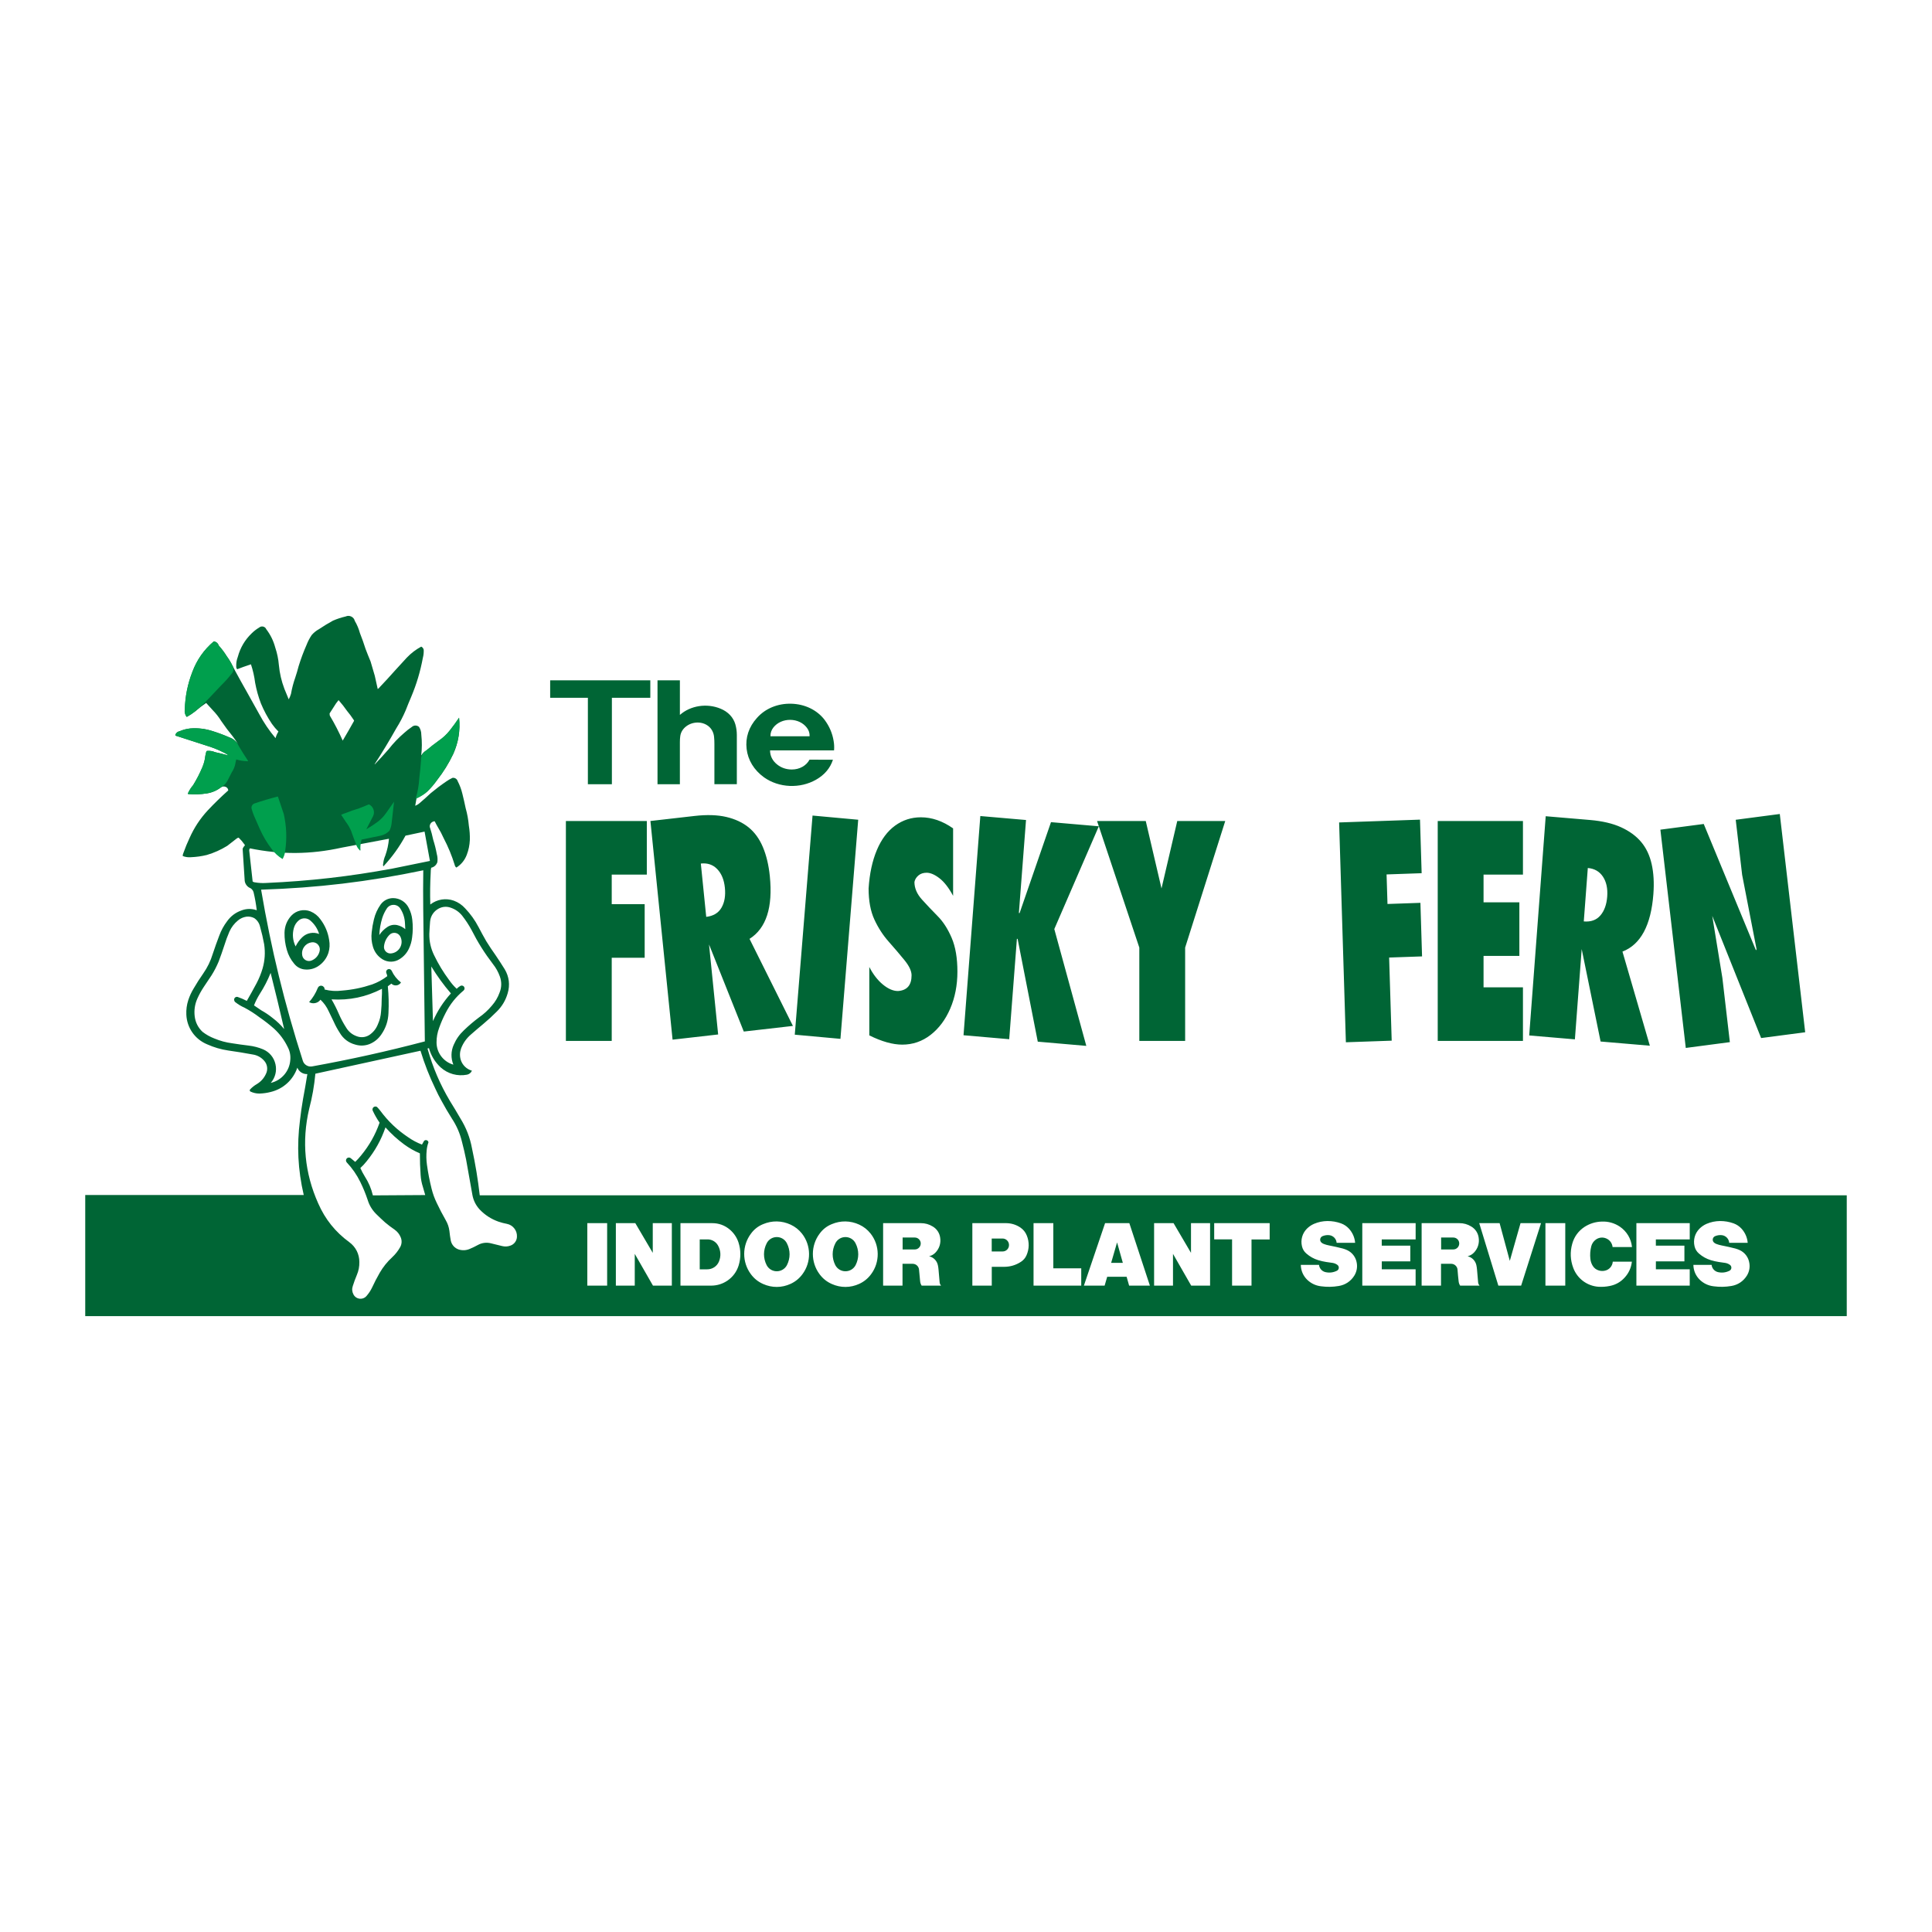<?xml version="1.0" encoding="utf-8"?>
<!-- Generator: Adobe Illustrator 13.0.0, SVG Export Plug-In . SVG Version: 6.00 Build 14948)  -->
<!DOCTYPE svg PUBLIC "-//W3C//DTD SVG 1.0//EN" "http://www.w3.org/TR/2001/REC-SVG-20010904/DTD/svg10.dtd">
<svg version="1.0" id="Layer_1" xmlns="http://www.w3.org/2000/svg" xmlns:xlink="http://www.w3.org/1999/xlink" x="0px" y="0px"
	 width="192.756px" height="192.756px" viewBox="0 0 192.756 192.756" enable-background="new 0 0 192.756 192.756"
	 xml:space="preserve">
<g>
	<polygon fill-rule="evenodd" clip-rule="evenodd" fill="#FFFFFF" points="0,0 192.756,0 192.756,192.756 0,192.756 0,0 	"/>
	<path fill-rule="evenodd" clip-rule="evenodd" fill="#006535" d="M58.653,78.242V69.62H54.89v-1.742h9.992v1.742h-3.834v8.623
		H58.653L58.653,78.242L58.653,78.242z M65.6,78.242V67.877h2.233v3.45c1.062-0.939,2.698-1.189,4.062-0.62
		c0.74,0.303,1.265,0.856,1.467,1.547c0.102,0.358,0.15,0.694,0.152,1.063v4.923h-2.238V74.23c0.002-0.246-0.009-0.469-0.033-0.713
		c-0.022-0.231-0.086-0.438-0.202-0.647c-0.264-0.476-0.807-0.777-1.413-0.784c-0.439,0-0.841,0.132-1.171,0.385
		c-0.33,0.254-0.531,0.584-0.586,0.965c-0.027,0.208-0.04,0.399-0.039,0.609v4.198H65.6L65.6,78.242L65.6,78.242z M76.869,73.456
		h3.904c0.016-0.305-0.073-0.587-0.266-0.842c-0.372-0.495-0.983-0.787-1.661-0.794c-0.677-0.007-1.297,0.272-1.682,0.758
		C76.958,72.842,76.859,73.136,76.869,73.456L76.869,73.456L76.869,73.456z M76.222,77.552c-0.998-0.726-1.599-1.71-1.732-2.837
		c-0.134-1.127,0.224-2.198,1.03-3.086c0.823-0.938,2.074-1.457,3.428-1.419c1.354,0.037,2.565,0.623,3.319,1.605
		c0.486,0.656,0.778,1.338,0.904,2.111c0.056,0.321,0.069,0.618,0.042,0.942H76.83c-0.006,0.549,0.249,1.051,0.719,1.416
		c0.402,0.32,0.9,0.489,1.445,0.489c0.763,0.006,1.454-0.376,1.771-0.981l2.337,0.006c-0.267,0.831-0.836,1.508-1.665,1.98
		C79.836,78.706,77.709,78.613,76.222,77.552L76.222,77.552L76.222,77.552z"/>
	<path fill-rule="evenodd" clip-rule="evenodd" fill="#006535" d="M61.032,103.854h-4.573V81.911h8.074v5.347h-3.501v2.95h3.287
		v5.347h-3.287V103.854L61.032,103.854L61.032,103.854z M67.103,103.727l-2.21-21.816l4.405-0.503
		c1.231-0.141,2.289-0.107,3.172,0.101c0.884,0.208,1.625,0.556,2.226,1.044c0.6,0.488,1.074,1.145,1.421,1.97
		s0.576,1.789,0.688,2.889c0.316,3.117-0.359,5.203-2.024,6.259l4.329,8.686l-4.902,0.561l-3.468-8.692l0.91,8.983L67.103,103.727
		L67.103,103.727L67.103,103.727z M70.46,91.475c0.71-0.082,1.218-0.387,1.524-0.917c0.306-0.529,0.418-1.191,0.338-1.986
		c-0.081-0.794-0.335-1.415-0.763-1.86c-0.429-0.445-0.974-0.63-1.637-0.555L70.46,91.475L70.46,91.475L70.46,91.475z
		 M83.851,103.646l-4.556-0.416l1.772-21.862l4.556,0.417L83.851,103.646L83.851,103.646L83.851,103.646z M86.732,96.478
		c0.381,0.737,0.833,1.321,1.357,1.752c0.524,0.43,1.024,0.645,1.501,0.645c0.905-0.061,1.357-0.584,1.357-1.567
		c0-0.43-0.238-0.938-0.715-1.521c-0.476-0.584-1-1.199-1.572-1.844c-0.572-0.646-1.048-1.383-1.429-2.213
		c-0.381-0.83-0.571-1.859-0.571-3.089c0.095-1.475,0.369-2.75,0.822-3.826c0.452-1.075,1.06-1.89,1.822-2.443
		c0.762-0.553,1.619-0.83,2.572-0.83c1.096,0,2.167,0.369,3.215,1.106v6.73c-0.429-0.799-0.881-1.383-1.357-1.752
		c-0.477-0.369-0.905-0.553-1.286-0.553c-0.333,0-0.607,0.092-0.822,0.276c-0.214,0.185-0.345,0.4-0.393,0.646
		c0,0.615,0.25,1.199,0.75,1.752s1.024,1.106,1.572,1.66s1.012,1.275,1.394,2.167c0.381,0.891,0.572,2.013,0.572,3.365
		s-0.239,2.581-0.715,3.688c-0.477,1.105-1.131,1.982-1.965,2.627c-0.834,0.646-1.774,0.969-2.823,0.969
		c-0.953,0-2.048-0.309-3.287-0.922V96.478L86.732,96.478L86.732,96.478z M108.381,104.348l-4.842-0.42l-2.011-10.256l-0.071-0.006
		l-0.768,10.016l-4.558-0.395l1.677-21.87l4.558,0.395l-0.712,9.281l0.071,0.006l3.133-9.072l4.771,0.412l-4.441,10.253
		L108.381,104.348L108.381,104.348L108.381,104.348z M118.243,103.854h-4.573v-9.312l-4.216-12.631h4.858l1.572,6.73l1.572-6.73
		h4.787l-4.001,12.631V103.854L118.243,103.854L118.243,103.854z M138.849,103.828l-4.57,0.16l-0.675-21.932l8.07-0.28l0.164,5.344
		l-3.499,0.122l0.091,2.949l3.285-0.114l0.164,5.344l-3.285,0.114L138.849,103.828L138.849,103.828L138.849,103.828z
		 M143.442,103.854V81.911h8.503v5.347h-3.931v2.766h3.573v5.347h-3.573v3.134h3.931v5.348H143.442L143.442,103.854L143.442,103.854
		z M152.569,103.307l1.647-21.872l4.417,0.375c1.234,0.105,2.267,0.347,3.099,0.726c0.832,0.379,1.5,0.867,2.005,1.465
		c0.504,0.598,0.854,1.337,1.051,2.217c0.197,0.88,0.254,1.872,0.171,2.974c-0.236,3.125-1.265,5.042-3.086,5.75l2.733,9.389
		l-4.914-0.418l-1.886-9.224l-0.679,9.007L152.569,103.307L152.569,103.307L152.569,103.307z M158.014,91.931
		c0.713,0.061,1.266-0.139,1.658-0.599c0.394-0.46,0.62-1.088,0.68-1.885c0.06-0.796-0.081-1.456-0.424-1.978
		c-0.344-0.522-0.848-0.812-1.512-0.869L158.014,91.931L158.014,91.931L158.014,91.931z M168.191,104.553l-2.534-21.777l4.325-0.568
		l5.21,12.601l0.061-0.101l-1.44-7.429l-0.639-5.49l4.396-0.577l2.534,21.776l-4.396,0.578l-4.873-12.181l0.011,0.092l0.996,6.093
		l0.746,6.404L168.191,104.553L168.191,104.553L168.191,104.553z"/>
	<path fill-rule="evenodd" clip-rule="evenodd" fill="#006535" d="M33.78,69.851c-0.182,0.215-0.33,0.424-0.472,0.667l-0.426,0.663
		l0.022,0.213c0.495,0.833,0.899,1.619,1.292,2.505c0.009-0.048,0.031-0.09,0.065-0.125c0.375-0.634,0.709-1.215,1.066-1.859
		c-0.01-0.045-0.029-0.084-0.059-0.119c-0.203-0.309-0.403-0.579-0.639-0.863C34.358,70.545,34.092,70.207,33.78,69.851
		L33.78,69.851L33.78,69.851z M26.553,88.094c4.364-0.195,8.32-0.646,12.617-1.439l3.724-0.76l-0.535-2.926l-1.902,0.404
		c-0.624,1.143-1.322,2.112-2.208,3.067c-0.041-0.09-0.046-0.187-0.016-0.281c0.028-0.284,0.095-0.539,0.209-0.8
		c0.197-0.558,0.312-1.088,0.364-1.678l-4.72,0.89c-3.095,0.683-6.047,0.706-9.152,0.07c-0.049,0.059-0.073,0.129-0.07,0.206
		l0.342,3.101c0.071,0.054,0.151,0.083,0.241,0.087C25.824,88.098,26.172,88.117,26.553,88.094L26.553,88.094L26.553,88.094z
		 M38.61,90.615c-0.207,0.309-0.356,0.616-0.471,0.969c-0.173,0.571-0.267,1.11-0.296,1.706c0.215-0.325,0.471-0.581,0.795-0.797
		c0.29-0.196,0.629-0.266,0.974-0.199c0.311,0.07,0.579,0.203,0.823,0.408l-0.031-0.587c-0.025-0.542-0.181-1.03-0.476-1.486
		c-0.149-0.22-0.39-0.349-0.656-0.351C39.007,90.274,38.764,90.398,38.61,90.615L38.61,90.615L38.61,90.615z M38.835,93.292
		c-0.293,0.307-0.468,0.675-0.52,1.096c-0.03,0.199,0.032,0.395,0.171,0.54s0.331,0.216,0.532,0.195
		c0.388-0.038,0.722-0.259,0.908-0.601c0.186-0.342,0.19-0.743,0.012-1.089c-0.104-0.199-0.292-0.331-0.515-0.359
		S38.985,93.125,38.835,93.292L38.835,93.292L38.835,93.292z M39.21,89.604c0.676,0,1.286,0.384,1.578,0.994
		c0.188,0.372,0.299,0.743,0.345,1.157c0.071,0.605,0.067,1.165-0.015,1.769c-0.047,0.407-0.152,0.771-0.328,1.141
		c-0.205,0.427-0.503,0.762-0.903,1.016c-0.52,0.343-1.183,0.355-1.716,0.033c-0.471-0.289-0.799-0.716-0.958-1.245
		c-0.145-0.484-0.187-0.952-0.129-1.454c0.046-0.448,0.116-0.853,0.223-1.29c0.133-0.546,0.348-1.021,0.67-1.482
		C38.269,89.842,38.716,89.611,39.21,89.604L39.21,89.604L39.21,89.604z M29.829,91.809c-0.256,0.209-0.428,0.475-0.514,0.794
		c-0.167,0.622-0.105,1.245,0.178,1.822c0.169-0.35,0.38-0.641,0.658-0.912c0.449-0.436,1.109-0.564,1.689-0.33
		c-0.165-0.534-0.455-0.977-0.878-1.341C30.645,91.563,30.162,91.549,29.829,91.809L29.829,91.809L29.829,91.809z M31.059,94.021
		c-0.295,0.049-0.545,0.207-0.719,0.451c-0.174,0.244-0.24,0.532-0.19,0.827c0.032,0.211,0.156,0.39,0.342,0.495
		c0.187,0.104,0.402,0.117,0.6,0.035c0.406-0.165,0.698-0.506,0.797-0.933c0.06-0.24-0.006-0.486-0.176-0.665
		C31.544,94.051,31.301,93.973,31.059,94.021L31.059,94.021L31.059,94.021z M29.071,91.35c0.489-0.516,1.24-0.683,1.901-0.423
		c0.414,0.173,0.746,0.439,1.005,0.805c0.462,0.616,0.743,1.284,0.861,2.045c0.08,0.44,0.057,0.86-0.072,1.289
		c-0.188,0.562-0.538,1.015-1.034,1.338c-0.433,0.275-0.922,0.38-1.43,0.306c-0.385-0.065-0.713-0.26-0.955-0.565
		c-0.345-0.412-0.579-0.853-0.728-1.369c-0.165-0.575-0.239-1.12-0.233-1.718C28.398,92.411,28.633,91.825,29.071,91.35
		L29.071,91.35L29.071,91.35z M38.109,98.652c-1.59,0.82-3.247,1.168-5.033,1.055c0.274,0.469,0.498,0.912,0.713,1.41
		c0.217,0.504,0.452,0.947,0.748,1.408c0.239,0.4,0.587,0.688,1.024,0.848c0.424,0.174,0.891,0.135,1.28-0.107
		c0.394-0.266,0.679-0.617,0.854-1.059c0.191-0.422,0.295-0.838,0.326-1.301c0.042-0.436,0.061-0.834,0.062-1.271
		C38.108,99.297,38.117,98.99,38.109,98.652L38.109,98.652L38.109,98.652z M39.076,96.851c0.219,0.471,0.521,0.852,0.93,1.172
		c-0.1,0.162-0.263,0.266-0.453,0.289c-0.189,0.021-0.372-0.041-0.507-0.176c-0.125,0.086-0.235,0.17-0.352,0.266
		c0.087,0.918,0.107,1.76,0.063,2.682c-0.031,0.779-0.266,1.48-0.709,2.121c-0.298,0.441-0.692,0.762-1.186,0.965
		c-0.464,0.176-0.943,0.193-1.419,0.049c-0.663-0.176-1.202-0.586-1.548-1.18c-0.233-0.359-0.419-0.703-0.594-1.094l-0.504-1.045
		c-0.202-0.449-0.467-0.822-0.824-1.16c-0.128,0.176-0.307,0.291-0.52,0.336c-0.213,0.047-0.423,0.014-0.612-0.096
		c0.375-0.43,0.649-0.877,0.862-1.406c0.03-0.08,0.085-0.145,0.162-0.186c0.076-0.043,0.16-0.055,0.245-0.035
		c0.085,0.018,0.156,0.064,0.208,0.135c0.052,0.068,0.075,0.15,0.068,0.236c0.577,0.148,1.128,0.184,1.719,0.109
		c1.06-0.084,2.014-0.279,3.021-0.615c0.558-0.203,1.038-0.465,1.511-0.824c-0.014-0.107-0.043-0.205-0.09-0.305
		c-0.031-0.071-0.033-0.148-0.004-0.221c0.028-0.073,0.081-0.128,0.151-0.161c0.071-0.032,0.148-0.034,0.221-0.007
		C38.987,96.729,39.043,96.781,39.076,96.851L39.076,96.851L39.076,96.851z M42.23,86.829c-5.49,1.148-10.574,1.755-16.18,1.933
		c1.016,5.967,2.323,11.326,4.169,17.09c0.065,0.189,0.188,0.34,0.361,0.441c0.172,0.102,0.364,0.137,0.562,0.102
		c3.896-0.707,7.414-1.488,11.245-2.494l-0.161-13.216C42.211,89.359,42.212,88.154,42.23,86.829L42.23,86.829L42.23,86.829z
		 M24.58,91.458c-0.315,0.048-0.59,0.17-0.836,0.374c-0.376,0.31-0.654,0.671-0.855,1.115c-0.204,0.473-0.366,0.914-0.518,1.406
		c-0.179,0.548-0.353,1.043-0.556,1.583c-0.205,0.49-0.427,0.921-0.709,1.371l-0.777,1.164c-0.25,0.379-0.451,0.742-0.638,1.156
		c-0.253,0.572-0.34,1.158-0.265,1.779c0.074,0.602,0.34,1.127,0.782,1.541c0.369,0.285,0.743,0.494,1.178,0.662
		c0.59,0.246,1.157,0.398,1.791,0.482c0.554,0.088,1.06,0.158,1.617,0.225c0.519,0.061,0.982,0.18,1.465,0.381
		c0.628,0.273,1.074,0.811,1.225,1.48c0.151,0.668-0.02,1.346-0.469,1.863c1.08-0.246,1.877-1.184,1.947-2.287
		c0.042-0.463-0.045-0.896-0.265-1.307c-0.347-0.709-0.785-1.295-1.367-1.828c-0.474-0.414-0.927-0.768-1.446-1.125
		c-0.486-0.369-0.955-0.67-1.494-0.959c-0.333-0.146-0.618-0.318-0.903-0.543c-0.05-0.023-0.083-0.068-0.094-0.121
		c-0.054-0.098-0.044-0.219,0.023-0.307s0.181-0.127,0.289-0.1c0.325,0.113,0.613,0.238,0.918,0.396
		c0.345-0.6,0.65-1.15,0.977-1.762c0.254-0.486,0.442-0.949,0.599-1.475c0.229-0.807,0.279-1.587,0.155-2.417
		c-0.111-0.606-0.238-1.153-0.407-1.747c-0.08-0.356-0.28-0.652-0.581-0.859C25.12,91.473,24.857,91.425,24.58,91.458L24.58,91.458
		L24.58,91.458z M43.752,90.657c-0.48,0.263-0.79,0.733-0.841,1.278c-0.035,0.425-0.059,0.812-0.077,1.238
		c-0.011,0.751,0.142,1.438,0.469,2.115c0.436,0.904,0.911,1.689,1.51,2.495c0.226,0.324,0.462,0.598,0.75,0.869
		c0.108-0.109,0.22-0.199,0.352-0.279c0.062-0.039,0.132-0.053,0.204-0.039c0.072,0.014,0.133,0.051,0.176,0.109
		c0.043,0.061,0.062,0.129,0.052,0.203c-0.009,0.072-0.044,0.135-0.101,0.182c-0.761,0.635-1.336,1.355-1.787,2.238
		c-0.255,0.492-0.457,0.955-0.642,1.477c-0.179,0.479-0.263,0.941-0.263,1.451c-0.005,1.029,0.687,1.947,1.678,2.227
		c-0.26-0.648-0.248-1.342,0.035-1.98c0.244-0.566,0.574-1.033,1.023-1.455c0.485-0.467,0.952-0.865,1.491-1.271
		c0.498-0.346,0.909-0.723,1.298-1.188c0.342-0.393,0.587-0.807,0.764-1.297c0.21-0.523,0.22-1.074,0.027-1.607
		c-0.167-0.464-0.39-0.862-0.697-1.25c-0.837-1.094-1.506-2.16-2.128-3.389c-0.282-0.52-0.578-0.971-0.942-1.437
		c-0.301-0.367-0.669-0.625-1.118-0.781C44.575,90.414,44.137,90.446,43.752,90.657L43.752,90.657L43.752,90.657z M27.001,97.066
		c-0.303,0.754-0.643,1.412-1.082,2.096c-0.234,0.375-0.415,0.734-0.577,1.146c0.245,0.172,0.47,0.326,0.721,0.49
		c0.423,0.236,0.789,0.484,1.164,0.789c0.429,0.326,0.784,0.67,1.125,1.086C27.908,100.742,27.486,98.99,27.001,97.066
		L27.001,97.066L27.001,97.066z M43.031,96.426l0.165,5.453c0.459-1.041,1.028-1.92,1.79-2.766
		C44.242,98.244,43.629,97.4,43.031,96.426L43.031,96.426L43.031,96.426z M41.952,104.832l-10.487,2.291
		c-0.116,1.221-0.31,2.324-0.62,3.512c-0.755,3.227-0.451,6.404,0.904,9.43c0.691,1.58,1.71,2.85,3.101,3.867
		c0.638,0.467,1.002,1.184,1.002,1.973c0.01,0.457-0.07,0.875-0.248,1.295c-0.157,0.373-0.284,0.721-0.406,1.107
		c-0.099,0.279-0.076,0.574,0.066,0.836c0.122,0.24,0.35,0.398,0.618,0.428c0.268,0.029,0.525-0.076,0.696-0.283
		c0.22-0.256,0.391-0.514,0.538-0.816c0.242-0.523,0.483-0.99,0.771-1.49c0.346-0.594,0.743-1.086,1.249-1.553
		c0.326-0.305,0.58-0.631,0.798-1.021c0.162-0.305,0.176-0.654,0.041-0.971c-0.131-0.314-0.334-0.566-0.613-0.762
		c-0.333-0.229-0.626-0.449-0.935-0.709c-0.328-0.293-0.618-0.566-0.929-0.877c-0.387-0.398-0.653-0.846-0.816-1.375
		c-0.212-0.631-0.441-1.189-0.733-1.785c-0.365-0.74-0.798-1.365-1.364-1.967c-0.047-0.055-0.07-0.123-0.067-0.197
		s0.032-0.141,0.083-0.193c0.052-0.051,0.118-0.082,0.191-0.086c0.073-0.004,0.142,0.02,0.199,0.064l0.449,0.371
		c0.213-0.207,0.396-0.406,0.582-0.639c0.826-1.004,1.417-2.049,1.85-3.273c-0.263-0.383-0.474-0.75-0.672-1.17
		c-0.067-0.117-0.046-0.266,0.049-0.359c0.096-0.094,0.246-0.111,0.36-0.043c0.122,0.125,0.227,0.244,0.333,0.383
		c0.79,1.064,1.679,1.91,2.783,2.646c0.439,0.307,0.874,0.537,1.375,0.73l0.21-0.371c0.069-0.07,0.172-0.096,0.266-0.062
		c0.094,0.031,0.16,0.113,0.171,0.213c-0.095,0.26-0.151,0.508-0.177,0.785c-0.049,0.496-0.041,0.951,0.026,1.445
		c0.116,0.83,0.262,1.58,0.464,2.393c0.126,0.506,0.288,0.953,0.515,1.42c0.285,0.602,0.564,1.137,0.894,1.715
		c0.198,0.34,0.316,0.684,0.368,1.074c0.034,0.332,0.077,0.635,0.137,0.963c0.088,0.426,0.394,0.766,0.809,0.898
		c0.384,0.111,0.773,0.082,1.136-0.088c0.264-0.111,0.5-0.227,0.751-0.365c0.413-0.227,0.872-0.285,1.329-0.166l1.103,0.271
		c0.272,0.066,0.538,0.055,0.802-0.039c0.394-0.125,0.666-0.49,0.672-0.904c0.013-0.301-0.077-0.58-0.263-0.818
		s-0.436-0.393-0.732-0.453c-0.299-0.057-0.568-0.127-0.857-0.225c-0.73-0.262-1.34-0.658-1.877-1.219
		c-0.376-0.414-0.612-0.889-0.715-1.439l-0.63-3.535c-0.122-0.604-0.249-1.15-0.405-1.746c-0.206-0.863-0.532-1.617-1.022-2.359
		c-0.365-0.578-0.679-1.115-1.005-1.715c-0.238-0.422-0.437-0.814-0.638-1.254C42.825,107.354,42.362,106.168,41.952,104.832
		L41.952,104.832L41.952,104.832z M38.459,112.48c-0.438,1.264-1.039,2.344-1.881,3.381c-0.197,0.248-0.394,0.461-0.626,0.674
		c0.134,0.303,0.276,0.568,0.45,0.85c0.38,0.594,0.635,1.193,0.8,1.879l5.223-0.033l-0.233-0.811
		c-0.128-0.398-0.2-0.775-0.227-1.193c-0.051-0.738-0.074-1.412-0.072-2.154c-0.568-0.244-1.06-0.523-1.561-0.887
		C39.63,113.666,39.041,113.131,38.459,112.48L38.459,112.48L38.459,112.48z M24.372,84.226c-0.17-0.242-0.347-0.448-0.561-0.653
		c-0.089,0.012-0.167,0.049-0.23,0.112c-0.315,0.238-0.599,0.458-0.907,0.704c-0.657,0.404-1.303,0.693-2.042,0.913
		c-0.54,0.13-1.041,0.2-1.595,0.223c-0.283,0.022-0.545-0.017-0.809-0.12c0.001-0.118,0.028-0.226,0.081-0.332
		c0.184-0.515,0.373-0.975,0.606-1.47c0.467-1.043,1.048-1.923,1.823-2.762c0.67-0.71,1.307-1.33,2.035-1.981
		c-0.007-0.169-0.123-0.316-0.286-0.363c-0.144-0.053-0.298-0.035-0.426,0.049c-0.425,0.325-0.886,0.525-1.415,0.611
		c-0.637,0.099-1.228,0.119-1.871,0.063c-0.014-0.018-0.021-0.039-0.02-0.062c0.001-0.023,0.01-0.043,0.026-0.06
		c0.132-0.283,0.287-0.523,0.491-0.759c0.367-0.598,0.659-1.167,0.931-1.813c0.156-0.375,0.249-0.737,0.291-1.141
		c0.028-0.15,0.06-0.285,0.102-0.432c0.034-0.028,0.076-0.042,0.12-0.038c0.261-0.017,0.502,0.025,0.741,0.128
		c0.468,0.104,0.892,0.208,1.355,0.334c-0.14-0.116-0.28-0.204-0.445-0.28c-0.542-0.276-1.057-0.486-1.637-0.667l-3.21-1.037
		c-0.025-0.029-0.029-0.07-0.01-0.104c0.073-0.178,0.228-0.302,0.417-0.335c0.347-0.147,0.682-0.235,1.056-0.277
		c0.787-0.059,1.514,0.03,2.263,0.276c0.574,0.181,1.086,0.373,1.637,0.614c0.376,0.131,0.678,0.368,0.893,0.703
		c-0.175-0.278-0.345-0.525-0.543-0.788c-0.423-0.514-0.787-0.998-1.162-1.548c-0.251-0.402-0.518-0.743-0.848-1.082
		c-0.228-0.243-0.432-0.467-0.653-0.717c-0.389,0.262-0.728,0.521-1.083,0.828c-0.27,0.211-0.53,0.384-0.83,0.552
		c-0.036-0.004-0.067-0.029-0.078-0.064c-0.126-0.206-0.172-0.436-0.135-0.674c0.039-1.314,0.278-2.505,0.749-3.732
		c0.453-1.213,1.153-2.212,2.14-3.052c0.231,0.023,0.424,0.184,0.489,0.407c0.311,0.346,0.566,0.686,0.811,1.081
		c0.222,0.304,0.4,0.598,0.566,0.936l0.273,0.532c0.389,0.717,0.749,1.365,1.152,2.074l1.22,2.188
		c0.478,0.892,0.996,1.659,1.646,2.434c0.066-0.238,0.158-0.447,0.289-0.657c-0.246-0.246-0.45-0.487-0.652-0.771
		c-0.444-0.66-0.788-1.299-1.094-2.034c-0.261-0.688-0.442-1.335-0.577-2.059c-0.083-0.649-0.215-1.232-0.421-1.853
		c-0.035,0.029-0.075,0.046-0.12,0.05c-0.434,0.141-0.824,0.28-1.248,0.447c-0.072-0.075-0.106-0.173-0.097-0.277
		c-0.014-0.335,0.037-0.644,0.157-0.958c0.247-0.912,0.7-1.682,1.378-2.34c0.237-0.233,0.478-0.42,0.764-0.591
		c0.11-0.09,0.252-0.122,0.39-0.088c0.139,0.034,0.249,0.128,0.305,0.26c0.425,0.56,0.712,1.146,0.896,1.824
		c0.195,0.584,0.31,1.136,0.363,1.749c0.081,0.839,0.256,1.593,0.553,2.381c0.147,0.36,0.281,0.687,0.43,1.045
		c0.097-0.178,0.167-0.349,0.226-0.543c0.101-0.57,0.234-1.081,0.426-1.627c0.129-0.388,0.235-0.745,0.337-1.141
		c0.231-0.746,0.48-1.413,0.793-2.128c0.138-0.354,0.299-0.662,0.51-0.977c0.211-0.242,0.441-0.428,0.722-0.583
		c0.469-0.315,0.908-0.582,1.403-0.853c0.421-0.181,0.818-0.312,1.264-0.416c0.182-0.083,0.382-0.081,0.562,0.007
		c0.18,0.088,0.305,0.245,0.351,0.438c0.229,0.39,0.39,0.772,0.509,1.208c0.212,0.536,0.388,1.029,0.562,1.579
		c0.165,0.436,0.323,0.83,0.504,1.26l0.418,1.425l0.294,1.324c0.094-0.063,0.169-0.136,0.236-0.229
		c0.523-0.549,0.989-1.057,1.492-1.625l1.175-1.282c0.432-0.45,0.889-0.799,1.437-1.097c0.13,0.062,0.22,0.179,0.247,0.321
		c0.012,0.275-0.015,0.528-0.084,0.795c-0.258,1.383-0.626,2.616-1.17,3.913c-0.193,0.447-0.361,0.857-0.537,1.312
		c-0.276,0.647-0.574,1.217-0.947,1.814c-0.707,1.257-1.384,2.379-2.169,3.588c0.05-0.015,0.091-0.047,0.117-0.093
		c0.457-0.479,0.863-0.924,1.298-1.423c0.478-0.609,0.966-1.12,1.553-1.624c0.245-0.221,0.481-0.405,0.754-0.589
		c0.101-0.092,0.225-0.141,0.362-0.141c0.136,0,0.261,0.047,0.362,0.139c0.148,0.236,0.222,0.489,0.222,0.768
		c0.075,0.712,0.072,1.368-0.008,2.08c0.13-0.216,0.299-0.381,0.518-0.506c0.412-0.348,0.799-0.649,1.236-0.965
		c0.437-0.299,0.792-0.632,1.12-1.048c0.329-0.417,0.613-0.807,0.907-1.249c0.128,1.267-0.063,2.454-0.583,3.617
		c-0.461,0.962-0.976,1.792-1.634,2.632c-0.292,0.409-0.591,0.757-0.95,1.108c-0.303,0.285-0.652,0.467-1.06,0.552l-0.154,0.876
		c0.177-0.069,0.327-0.162,0.468-0.289c0.378-0.322,0.714-0.624,1.076-0.964c0.513-0.426,0.997-0.792,1.548-1.167
		c0.202-0.143,0.398-0.256,0.622-0.362c0.114-0.019,0.224,0.003,0.322,0.064c0.098,0.061,0.167,0.15,0.2,0.261
		c0.212,0.412,0.36,0.809,0.469,1.259c0.122,0.489,0.224,0.936,0.326,1.429c0.165,0.59,0.266,1.141,0.32,1.751
		c0.081,0.491,0.112,0.944,0.099,1.441c-0.024,0.514-0.12,0.979-0.302,1.46c-0.202,0.541-0.552,0.973-1.039,1.283
		c-0.094-0.064-0.154-0.161-0.172-0.273c-0.295-0.946-0.641-1.783-1.099-2.662c-0.174-0.389-0.355-0.732-0.578-1.096
		c-0.114-0.193-0.21-0.372-0.308-0.573c-0.038-0.023-0.086-0.021-0.121,0.005c-0.122,0.031-0.223,0.102-0.293,0.206
		c-0.07,0.104-0.099,0.224-0.082,0.349c0.141,0.429,0.248,0.826,0.34,1.268c0.154,0.482,0.266,0.93,0.358,1.428
		c0.074,0.267,0.092,0.523,0.058,0.798c-0.09,0.289-0.323,0.503-0.619,0.568c-0.036,0.164-0.05,0.317-0.047,0.485
		c-0.06,1.093-0.073,2.088-0.042,3.183c0.671-0.522,1.539-0.665,2.342-0.385c0.448,0.166,0.819,0.417,1.139,0.772
		c0.544,0.575,0.967,1.166,1.335,1.867c0.254,0.489,0.494,0.929,0.769,1.407c0.305,0.491,0.595,0.929,0.931,1.399
		c0.322,0.475,0.606,0.913,0.909,1.4c0.44,0.733,0.544,1.577,0.296,2.395c-0.204,0.705-0.557,1.301-1.078,1.818
		c-0.44,0.443-0.858,0.828-1.338,1.229c-0.426,0.354-0.809,0.68-1.225,1.045c-0.462,0.391-0.792,0.854-1.009,1.416
		c-0.136,0.379-0.146,0.766-0.029,1.15c0.174,0.523,0.583,0.916,1.112,1.068c-0.09,0.207-0.27,0.352-0.49,0.398
		c-0.954,0.182-1.905-0.08-2.63-0.727c-0.571-0.535-0.956-1.168-1.168-1.92c-0.049,0.014-0.094,0.025-0.144,0.037
		c0.531,1.891,1.24,3.549,2.24,5.238c0.366,0.586,0.689,1.123,1.034,1.721c0.589,0.951,0.964,1.916,1.168,3.016
		c0.343,1.592,0.584,3.055,0.771,4.672h136.386v12.051H8.504v-12.084h21.8c-0.585-2.52-0.704-4.91-0.372-7.477
		c0.083-0.725,0.177-1.383,0.302-2.104c0.161-0.852,0.295-1.627,0.431-2.482c-0.435,0.021-0.837-0.234-1-0.639
		c-0.417,1.221-1.404,2.121-2.659,2.424c-0.376,0.096-0.729,0.145-1.116,0.158c-0.32,0.002-0.613-0.064-0.902-0.201
		c-0.037-0.02-0.062-0.055-0.07-0.096s0.003-0.08,0.031-0.111c0.205-0.219,0.42-0.389,0.679-0.539
		c0.402-0.244,0.702-0.578,0.901-1.006c0.225-0.439,0.151-0.975-0.186-1.336c-0.302-0.336-0.686-0.543-1.131-0.609
		c-0.832-0.154-1.591-0.279-2.429-0.396c-0.753-0.113-1.424-0.309-2.119-0.619c-1.212-0.502-2.017-1.648-2.073-2.959
		c-0.022-0.508,0.04-0.973,0.195-1.455c0.138-0.414,0.306-0.777,0.531-1.15c0.306-0.527,0.604-0.994,0.954-1.494
		c0.434-0.622,0.738-1.25,0.958-1.975c0.207-0.624,0.408-1.186,0.642-1.799c0.198-0.541,0.452-1.005,0.799-1.463
		c0.357-0.494,0.822-0.845,1.395-1.052c0.507-0.2,1.038-0.209,1.551-0.028c-0.074-0.625-0.173-1.188-0.318-1.8
		c-0.062-0.216-0.219-0.383-0.43-0.46c-0.251-0.146-0.415-0.39-0.454-0.678l-0.206-3.192c0.05-0.133,0.124-0.244,0.227-0.342
		C24.429,84.298,24.406,84.259,24.372,84.226L24.372,84.226L24.372,84.226z"/>
	<path fill-rule="evenodd" clip-rule="evenodd" fill="#009F4D" d="M21.323,63.995c0.231,0.023,0.424,0.184,0.489,0.407
		c0.311,0.346,0.565,0.686,0.811,1.082c0.221,0.304,0.399,0.598,0.565,0.936c0.166,0.252,0.129,0.596-0.087,0.807
		c-0.325,0.417-0.646,0.774-1.025,1.142l-1.22,1.292c-0.452,0.473-0.883,0.881-1.38,1.306c-0.271,0.211-0.531,0.384-0.83,0.552
		c-0.037-0.004-0.067-0.029-0.078-0.064c-0.125-0.206-0.172-0.436-0.135-0.674c0.039-1.314,0.278-2.504,0.749-3.731
		C19.636,65.833,20.336,64.834,21.323,63.995L21.323,63.995L21.323,63.995z M18.973,72.679c0.786-0.059,1.513,0.03,2.263,0.276
		c0.573,0.18,1.086,0.373,1.637,0.614c0.423,0.146,0.752,0.443,0.94,0.849c0.311,0.526,0.606,0.996,0.944,1.505
		c-0.035,0.027-0.08,0.033-0.121,0.019c-0.372-0.011-0.708-0.065-1.064-0.173c-0.045,0.166-0.078,0.318-0.104,0.488
		c-0.07,0.301-0.185,0.563-0.358,0.82l-0.417,0.822c-0.153,0.278-0.365,0.492-0.642,0.648c-0.425,0.325-0.887,0.525-1.415,0.611
		c-0.637,0.099-1.228,0.119-1.871,0.063c-0.014-0.019-0.021-0.04-0.019-0.062c0.001-0.023,0.01-0.043,0.026-0.06
		c0.132-0.283,0.288-0.523,0.491-0.759c0.367-0.598,0.659-1.167,0.932-1.813c0.156-0.375,0.248-0.737,0.291-1.141
		c0.028-0.149,0.06-0.285,0.101-0.431c0.034-0.029,0.076-0.042,0.12-0.038c0.26-0.017,0.501,0.025,0.741,0.128
		c0.468,0.104,0.892,0.209,1.355,0.334c-0.139-0.116-0.28-0.204-0.444-0.28c-0.542-0.276-1.057-0.485-1.638-0.667l-3.21-1.037
		c-0.025-0.029-0.029-0.07-0.01-0.104c0.073-0.177,0.228-0.302,0.417-0.335C18.263,72.808,18.599,72.72,18.973,72.679L18.973,72.679
		L18.973,72.679z M45.796,71.606c0.128,1.267-0.063,2.454-0.583,3.616c-0.46,0.962-0.975,1.792-1.633,2.632
		c-0.292,0.409-0.591,0.757-0.95,1.109c-0.31,0.289-0.635,0.506-1.022,0.681c-0.016,0.017-0.039,0.026-0.062,0.025
		c-0.024-0.001-0.045-0.012-0.06-0.03c0.195-0.671,0.305-1.301,0.348-1.999c0.073-0.609,0.127-1.164,0.173-1.775
		c-0.034-0.408,0.17-0.795,0.526-0.998c0.412-0.348,0.799-0.649,1.236-0.965c0.437-0.299,0.792-0.632,1.12-1.048
		C45.217,72.438,45.501,72.047,45.796,71.606L45.796,71.606L45.796,71.606z M39.314,79.986l-0.239,2.129
		c-0.026,0.273-0.096,0.519-0.218,0.765c-0.244,0.253-0.536,0.417-0.878,0.494l-1.908,0.391c-0.1,0.359-0.135,0.703-0.107,1.076
		c-0.016,0.012-0.035,0.015-0.053,0.009c-0.019-0.006-0.033-0.02-0.039-0.039c-0.184-0.181-0.306-0.393-0.37-0.643
		c-0.173-0.429-0.319-0.823-0.467-1.262c-0.15-0.343-0.322-0.638-0.548-0.937l-0.448-0.676c0.15-0.076,0.294-0.132,0.456-0.178
		c0.424-0.177,0.818-0.315,1.26-0.441c0.365-0.137,0.692-0.27,1.049-0.425c0.213,0.101,0.37,0.272,0.451,0.493
		c0.082,0.221,0.073,0.454-0.024,0.668l-0.678,1.315c0.045-0.01,0.085-0.03,0.119-0.063c0.362-0.217,0.682-0.43,1.022-0.681
		c0.342-0.263,0.615-0.552,0.858-0.909L39.314,79.986L39.314,79.986L39.314,79.986z M27.725,79.467l0.588,1.751
		c0.276,1.242,0.321,2.418,0.141,3.678c-0.032,0.293-0.116,0.555-0.262,0.811c-0.436-0.265-0.785-0.586-1.086-0.998
		c-0.481-0.639-0.855-1.269-1.184-1.998l-0.571-1.303c-0.1-0.238-0.177-0.46-0.246-0.709c-0.029-0.109-0.018-0.219,0.034-0.32
		c0.052-0.101,0.135-0.174,0.241-0.214C26.176,79.893,26.91,79.675,27.725,79.467L27.725,79.467L27.725,79.467z"/>
	<path fill-rule="evenodd" clip-rule="evenodd" fill="#FFFFFF" d="M58.596,128.268v-6.234h1.979v6.234H58.596L58.596,128.268
		L58.596,128.268z M61.444,128.268v-6.234h1.941l1.741,2.963v-2.963h1.903v6.234h-1.882l-1.817-3.17v3.17H61.444L61.444,128.268
		L61.444,128.268z M69.812,126.641h0.74c0.518,0.006,0.986-0.305,1.181-0.783c0.219-0.533,0.18-1.115-0.107-1.613
		c-0.219-0.369-0.608-0.592-1.037-0.59h-0.777V126.641L69.812,126.641L69.812,126.641z M67.89,128.268v-6.234h3.149
		c0.669-0.006,1.282,0.217,1.79,0.654c0.398,0.346,0.675,0.76,0.846,1.258c0.249,0.771,0.254,1.547,0.016,2.322
		c-0.199,0.625-0.576,1.131-1.116,1.502c-0.49,0.328-1.027,0.494-1.617,0.498H67.89L67.89,128.268L67.89,128.268z M76.486,126.219
		c0.197,0.379,0.582,0.615,1.009,0.615c0.427,0.002,0.814-0.229,1.015-0.605c0.355-0.693,0.355-1.488,0-2.182
		c-0.191-0.385-0.58-0.625-1.01-0.625c-0.431,0-0.819,0.24-1.01,0.625C76.138,124.738,76.136,125.527,76.486,126.219L76.486,126.219
		L76.486,126.219z M76.133,128.102c-0.495-0.221-0.893-0.539-1.216-0.975c-0.895-1.197-0.89-2.861,0.011-4.053
		c0.313-0.428,0.708-0.736,1.198-0.938c0.899-0.381,1.871-0.363,2.757,0.047c0.451,0.211,0.816,0.5,1.127,0.891
		c0.928,1.176,0.948,2.854,0.049,4.053c-0.313,0.424-0.698,0.738-1.176,0.961C77.999,128.496,77.022,128.502,76.133,128.102
		L76.133,128.102L76.133,128.102z M83.336,126.219c0.197,0.379,0.583,0.615,1.01,0.615c0.427,0.002,0.814-0.229,1.015-0.605
		c0.355-0.693,0.355-1.488,0-2.182c-0.191-0.385-0.58-0.625-1.01-0.625s-0.819,0.24-1.01,0.625
		C82.988,124.738,82.987,125.527,83.336,126.219L83.336,126.219L83.336,126.219z M82.984,128.102
		c-0.495-0.221-0.893-0.539-1.216-0.975c-0.895-1.197-0.89-2.861,0.011-4.053c0.313-0.428,0.708-0.736,1.198-0.938
		c0.899-0.381,1.871-0.363,2.756,0.047c0.451,0.211,0.816,0.5,1.127,0.891c0.928,1.176,0.948,2.854,0.049,4.053
		c-0.313,0.424-0.698,0.738-1.176,0.961C84.849,128.496,83.873,128.502,82.984,128.102L82.984,128.102L82.984,128.102z
		 M90.055,124.658h1.213c0.169,0,0.323-0.068,0.437-0.193c0.114-0.125,0.168-0.285,0.155-0.453c-0.013-0.15-0.079-0.285-0.191-0.387
		c-0.112-0.104-0.251-0.156-0.403-0.156h-1.211V124.658L90.055,124.658L90.055,124.658z M90.043,128.268h-1.934v-6.234h3.759
		c0.43-0.002,0.823,0.107,1.189,0.332c0.411,0.242,0.678,0.645,0.744,1.117c0.086,0.547-0.082,1.084-0.465,1.484
		c-0.176,0.186-0.387,0.309-0.636,0.369c0.436,0.104,0.771,0.443,0.87,0.881c0.034,0.154,0.056,0.299,0.068,0.459
		c0.034,0.436,0.068,0.83,0.11,1.266c0.011,0.123,0.06,0.234,0.144,0.326h-1.939c-0.085-0.133-0.135-0.271-0.151-0.43
		c-0.045-0.396-0.079-0.76-0.11-1.158c-0.012-0.162-0.081-0.305-0.198-0.416s-0.265-0.17-0.426-0.174l-1.024-0.002V128.268
		L90.043,128.268L90.043,128.268z M98.943,124.859h1.094c0.176-0.002,0.335-0.07,0.457-0.197c0.12-0.129,0.182-0.291,0.175-0.467
		c-0.005-0.172-0.074-0.328-0.198-0.447s-0.282-0.182-0.455-0.18h-1.072V124.859L98.943,124.859L98.943,124.859z M97.011,128.268
		v-6.234h3.388c0.517,0.008,0.986,0.154,1.414,0.443c0.289,0.199,0.498,0.461,0.629,0.787c0.264,0.648,0.254,1.342-0.03,1.982
		c-0.12,0.27-0.302,0.482-0.549,0.643c-0.511,0.334-1.064,0.498-1.674,0.502h-1.24v1.877H97.011L97.011,128.268L97.011,128.268z
		 M103.117,128.268v-6.234h1.973v4.504h2.786v1.73H103.117L103.117,128.268L103.117,128.268z M110.859,125.994h1.166l-0.574-2.039
		L110.859,125.994L110.859,125.994L110.859,125.994z M108.14,128.268l2.114-6.234h2.42l2.051,6.234h-2.072l-0.25-0.883h-1.938
		l-0.257,0.883H108.14L108.14,128.268L108.14,128.268z M115.145,128.268v-6.234h1.941l1.74,2.963v-2.963h1.904v6.234h-1.883
		l-1.817-3.17v3.17H115.145L115.145,128.268L115.145,128.268z M122.924,128.268v-4.617h-1.784v-1.617h5.535v1.629h-1.812v4.605
		H122.924L122.924,128.268L122.924,128.268z M129.782,126.197h1.816c0.038,0.35,0.292,0.639,0.634,0.721
		c0.394,0.092,0.783,0.047,1.146-0.133c0.11-0.053,0.183-0.156,0.193-0.279c0.011-0.121-0.042-0.236-0.141-0.309
		c-0.144-0.105-0.298-0.168-0.474-0.197c-0.22-0.031-0.42-0.061-0.64-0.092c-0.275-0.043-0.523-0.1-0.79-0.18
		c-0.452-0.139-0.836-0.354-1.192-0.664c-0.225-0.195-0.372-0.439-0.438-0.73c-0.147-0.629,0.032-1.275,0.484-1.738
		c0.214-0.213,0.445-0.373,0.722-0.494c0.436-0.184,0.866-0.273,1.34-0.279c0.476,0,0.909,0.074,1.357,0.234
		c0.307,0.115,0.562,0.285,0.784,0.525c0.362,0.4,0.571,0.875,0.619,1.412h-1.846c-0.029-0.389-0.335-0.711-0.723-0.76
		c-0.24-0.027-0.467,0.006-0.689,0.1c-0.125,0.055-0.211,0.168-0.229,0.303c-0.017,0.135,0.037,0.266,0.146,0.35
		c0.073,0.059,0.149,0.1,0.237,0.131c0.164,0.061,0.318,0.104,0.49,0.137c0.241,0.049,0.46,0.094,0.701,0.146
		c0.235,0.049,0.448,0.102,0.681,0.164c0.154,0.043,0.291,0.094,0.436,0.16c0.521,0.246,0.875,0.725,0.961,1.295
		c0.072,0.447-0.017,0.883-0.259,1.268c-0.35,0.549-0.893,0.908-1.536,1.014c-0.602,0.102-1.164,0.111-1.77,0.031
		c-0.526-0.062-0.988-0.277-1.373-0.643C130.017,127.291,129.791,126.771,129.782,126.197L129.782,126.197L129.782,126.197z
		 M135.916,128.268v-6.234h5.323v1.625h-3.382v0.619h2.849v1.568h-2.845v0.793h3.376v1.629H135.916L135.916,128.268L135.916,128.268
		z M143.781,124.658h1.213c0.169,0,0.323-0.068,0.438-0.193c0.113-0.125,0.168-0.285,0.154-0.453
		c-0.013-0.15-0.078-0.285-0.19-0.387c-0.112-0.104-0.252-0.156-0.403-0.156h-1.211V124.658L143.781,124.658L143.781,124.658z
		 M143.77,128.268h-1.934v-6.234h3.759c0.43-0.002,0.822,0.107,1.188,0.332c0.411,0.242,0.679,0.645,0.744,1.117
		c0.086,0.547-0.082,1.084-0.465,1.484c-0.177,0.186-0.388,0.309-0.637,0.369c0.437,0.104,0.771,0.443,0.87,0.881
		c0.034,0.154,0.056,0.299,0.068,0.459c0.034,0.436,0.068,0.83,0.11,1.266c0.012,0.123,0.06,0.234,0.145,0.326h-1.939
		c-0.086-0.133-0.135-0.271-0.151-0.43c-0.046-0.396-0.08-0.76-0.11-1.158c-0.012-0.162-0.08-0.305-0.198-0.416
		s-0.265-0.17-0.426-0.174l-1.024-0.002V128.268L143.77,128.268L143.77,128.268z M149.49,128.268l-1.907-6.234h2.033l1.017,3.762
		l1.071-3.762h2.046l-1.985,6.234H149.49L149.49,128.268L149.49,128.268z M154.188,128.268v-6.234h1.979v6.234H154.188
		L154.188,128.268L154.188,128.268z M160.907,125.875h1.906c-0.067,0.607-0.31,1.143-0.723,1.592
		c-0.397,0.438-0.892,0.717-1.471,0.832c-0.386,0.078-0.747,0.105-1.14,0.082c-1.137-0.082-2.112-0.811-2.513-1.877
		c-0.297-0.791-0.332-1.6-0.104-2.412c0.195-0.703,0.613-1.277,1.222-1.682c0.531-0.34,1.102-0.516,1.731-0.533
		c0.647-0.025,1.246,0.143,1.788,0.5c0.698,0.473,1.134,1.201,1.222,2.039h-1.936c-0.041-0.377-0.275-0.699-0.624-0.852
		c-0.349-0.154-0.744-0.111-1.051,0.113c-0.229,0.168-0.384,0.395-0.454,0.67c-0.106,0.424-0.134,0.828-0.086,1.264
		c0.029,0.252,0.107,0.477,0.241,0.693c0.146,0.229,0.36,0.387,0.623,0.457c0.193,0.053,0.382,0.059,0.579,0.016
		C160.552,126.688,160.876,126.316,160.907,125.875L160.907,125.875L160.907,125.875z M163.263,128.268v-6.234h5.323v1.625h-3.381
		v0.619h2.849v1.568h-2.846v0.793h3.377v1.629H163.263L163.263,128.268L163.263,128.268z M168.949,126.197h1.817
		c0.038,0.35,0.292,0.639,0.633,0.721c0.395,0.092,0.783,0.047,1.146-0.133c0.11-0.053,0.183-0.156,0.193-0.279
		c0.011-0.121-0.042-0.236-0.141-0.309c-0.145-0.105-0.298-0.168-0.474-0.197c-0.22-0.031-0.42-0.061-0.64-0.092
		c-0.275-0.043-0.523-0.1-0.791-0.18c-0.451-0.139-0.836-0.354-1.191-0.664c-0.226-0.195-0.372-0.439-0.438-0.73
		c-0.148-0.629,0.031-1.275,0.484-1.738c0.213-0.213,0.444-0.373,0.721-0.494c0.437-0.184,0.867-0.273,1.341-0.279
		c0.476,0,0.909,0.074,1.356,0.234c0.308,0.115,0.562,0.285,0.785,0.525c0.362,0.4,0.57,0.875,0.618,1.412h-1.846
		c-0.028-0.389-0.334-0.711-0.722-0.76c-0.241-0.027-0.467,0.006-0.689,0.1c-0.125,0.055-0.211,0.168-0.229,0.303
		c-0.017,0.135,0.037,0.266,0.145,0.35c0.073,0.059,0.149,0.1,0.238,0.131c0.164,0.061,0.317,0.104,0.489,0.137
		c0.242,0.049,0.461,0.094,0.702,0.146c0.235,0.049,0.448,0.102,0.681,0.164c0.153,0.043,0.29,0.094,0.436,0.16
		c0.521,0.246,0.875,0.725,0.96,1.295c0.073,0.447-0.016,0.883-0.258,1.268c-0.351,0.549-0.894,0.908-1.536,1.014
		c-0.603,0.102-1.164,0.111-1.77,0.031c-0.527-0.062-0.988-0.277-1.373-0.643C169.185,127.291,168.958,126.771,168.949,126.197
		L168.949,126.197L168.949,126.197z"/>
</g>
</svg>
